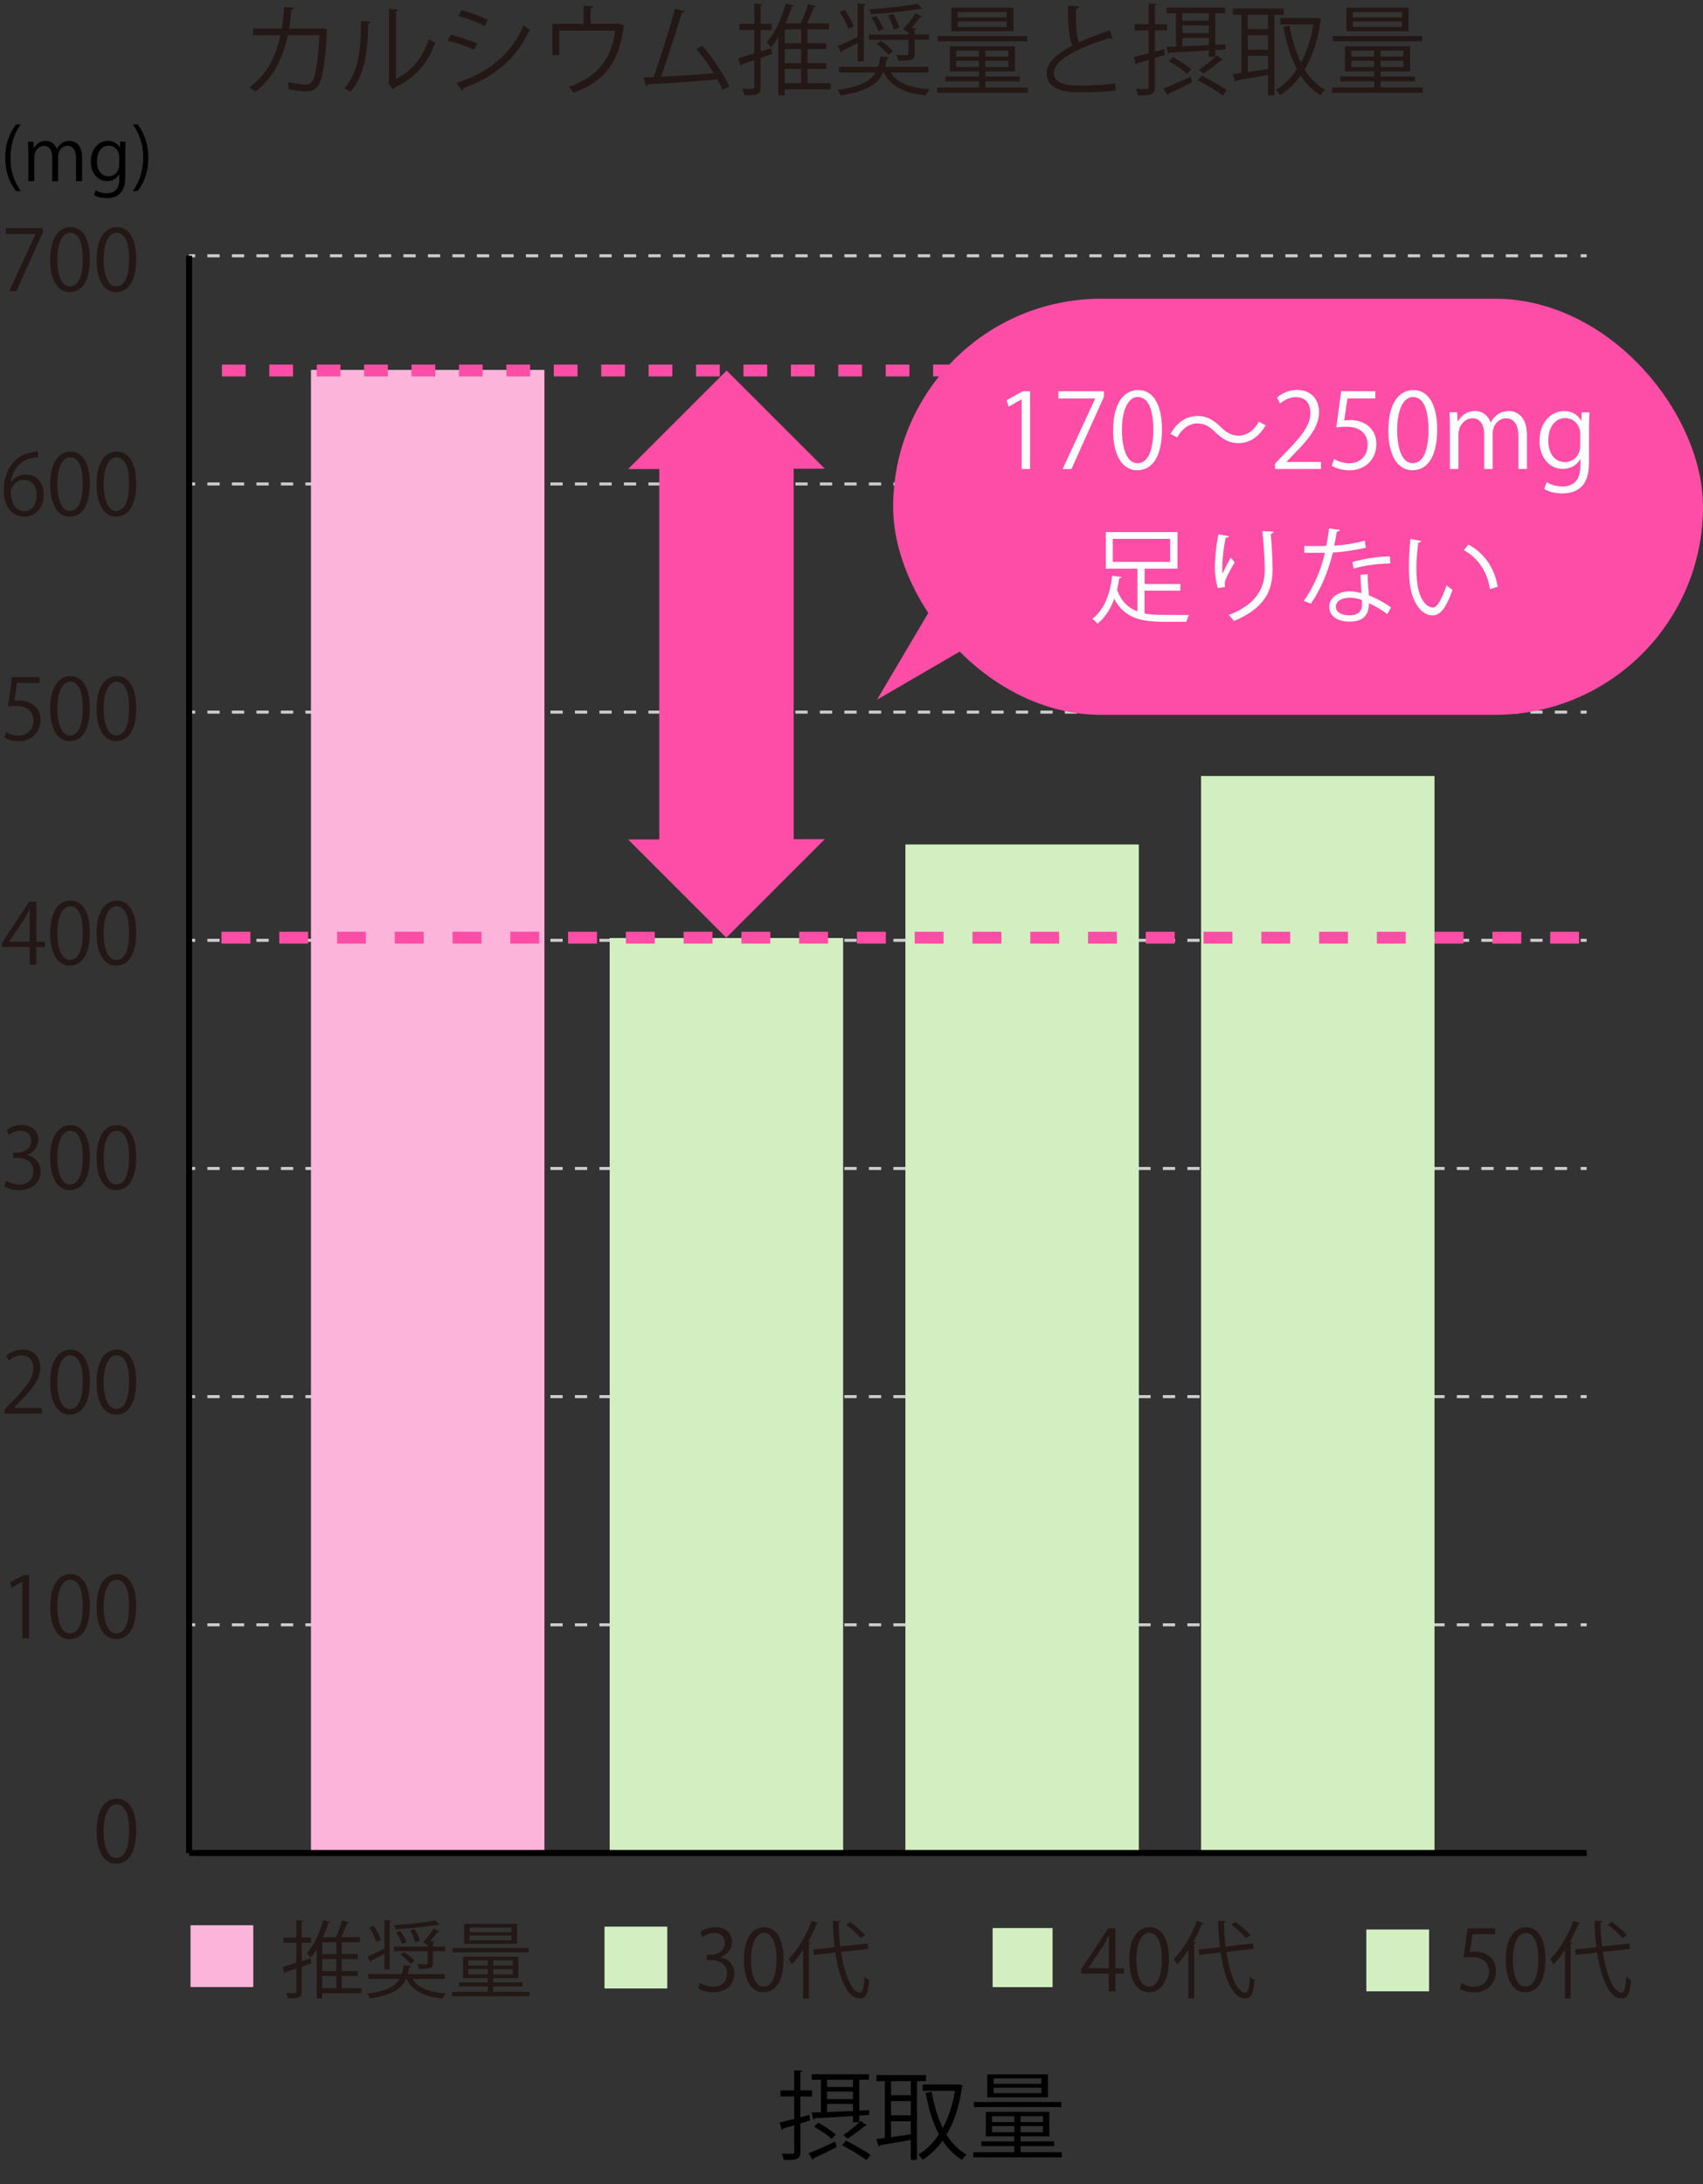 <svg id="b" data-name="graph" xmlns="http://www.w3.org/2000/svg" width="431" height="552.8" viewBox="0 0 431 552.8">
                      <rect x="0" y="0" width="431" height="552.8" fill="#333333" stroke="none"/>
                      <defs>
                        <style>
                          .e {
                            stroke: #000;
                            stroke-width: 1.52px;
                          }

                          .e, .f, .g, .h {
                            fill: none;
                            stroke-miterlimit: 10;
                          }

                          .i {
                            fill: #fff;
                          }

                          .f {
                            stroke-dasharray: 0 0 0 0 0 0 3.1 3.1 3.1 3.1 3.1 3.1;
                          }

                          .f, .g, .h {
                            stroke: #cecece;
                            stroke-width: .76px;
                          }

                          .h {
                            stroke-dasharray: 0 0 0 0 3.1 3.1 3.1 3.1;
                          }

                          .j {
                            fill: #d3efc2;
                          }

                          .k {
                            fill: #fe4da6;
                          }

                          .l {
                            fill: #fdb4da;
                          }

                          .m {
                            fill: #231815;
                          }
                        </style>
                      </defs>
                        <g>
                          <g>
                            <g>
                              <path class="m" d="m24.44,463.48c0-5.58,2.17-8.29,5.15-8.29s4.88,2.85,4.88,8.07c0,5.54-1.94,8.39-5.11,8.39-2.9,0-4.92-2.85-4.92-8.18Zm8.24-.13c0-3.98-.96-6.73-3.2-6.73-1.9,0-3.24,2.54-3.24,6.73s1.17,6.86,3.17,6.86c2.36,0,3.26-3.07,3.26-6.86Z"></path>
                              <g>
                                <path class="m" d="m5.66,414.58v-14.29h-.04l-2.62,1.51-.43-1.32,3.3-1.85h1.51v15.96h-1.73Z"></path>
                                <path class="m" d="m12.71,406.66c0-5.58,2.17-8.29,5.15-8.29s4.88,2.85,4.88,8.07c0,5.54-1.94,8.39-5.11,8.39-2.9,0-4.92-2.85-4.92-8.18Zm8.24-.13c0-3.98-.96-6.73-3.2-6.73-1.9,0-3.24,2.54-3.24,6.73s1.17,6.86,3.17,6.86c2.36,0,3.26-3.07,3.26-6.86Z"></path>
                                <path class="m" d="m24.44,406.66c0-5.58,2.17-8.29,5.15-8.29s4.88,2.85,4.88,8.07c0,5.54-1.94,8.39-5.11,8.39-2.9,0-4.92-2.85-4.92-8.18Zm8.24-.13c0-3.98-.96-6.73-3.2-6.73-1.9,0-3.24,2.54-3.24,6.73s1.17,6.86,3.17,6.86c2.36,0,3.26-3.07,3.26-6.86Z"></path>
                              </g>
                              <g>
                                <path class="m" d="m10.6,357.77H1.17v-1.09l1.55-1.64c3.79-3.83,5.71-6.16,5.71-8.75,0-1.7-.75-3.28-3.05-3.28-1.28,0-2.43.7-3.19,1.32l-.6-1.24c.98-.87,2.43-1.55,4.13-1.55,3.22,0,4.49,2.34,4.49,4.54,0,3-2.11,5.56-5.41,8.88l-1.26,1.32v.04h7.05v1.45Z"></path>
                                <path class="m" d="m12.71,349.84c0-5.58,2.17-8.29,5.15-8.29s4.88,2.85,4.88,8.07c0,5.54-1.94,8.39-5.11,8.39-2.9,0-4.92-2.85-4.92-8.18Zm8.24-.13c0-3.98-.96-6.73-3.2-6.73-1.9,0-3.24,2.54-3.24,6.73s1.17,6.86,3.17,6.86c2.36,0,3.26-3.07,3.26-6.86Z"></path>
                                <path class="m" d="m24.44,349.84c0-5.58,2.17-8.29,5.15-8.29s4.88,2.85,4.88,8.07c0,5.54-1.94,8.39-5.11,8.39-2.9,0-4.92-2.85-4.92-8.18Zm8.24-.13c0-3.98-.96-6.73-3.2-6.73-1.9,0-3.24,2.54-3.24,6.73s1.17,6.86,3.17,6.86c2.36,0,3.26-3.07,3.26-6.86Z"></path>
                              </g>
                              <g>
                                <path class="m" d="m6.81,292.32c1.87.32,3.47,1.83,3.47,4.13,0,2.53-1.83,4.75-5.41,4.75-1.6,0-3.05-.51-3.77-1.02l.53-1.36c.58.38,1.85.96,3.26.96,2.68,0,3.56-1.87,3.56-3.34,0-2.34-1.98-3.41-4.07-3.41h-1.04v-1.32h1.04c1.53,0,3.51-.96,3.51-2.96,0-1.38-.83-2.58-2.75-2.58-1.17,0-2.28.58-2.92,1.04l-.53-1.3c.77-.6,2.26-1.19,3.79-1.19,2.92,0,4.22,1.85,4.22,3.77,0,1.64-1.04,3.11-2.9,3.77v.06Z"></path>
                                <path class="m" d="m12.71,293.03c0-5.58,2.17-8.29,5.15-8.29s4.88,2.85,4.88,8.07c0,5.54-1.94,8.39-5.11,8.39-2.9,0-4.92-2.85-4.92-8.18Zm8.24-.13c0-3.98-.96-6.73-3.2-6.73-1.9,0-3.24,2.54-3.24,6.73s1.17,6.86,3.17,6.86c2.36,0,3.26-3.07,3.26-6.86Z"></path>
                                <path class="m" d="m24.44,293.03c0-5.58,2.17-8.29,5.15-8.29s4.88,2.85,4.88,8.07c0,5.54-1.94,8.39-5.11,8.39-2.9,0-4.92-2.85-4.92-8.18Zm8.24-.13c0-3.98-.96-6.73-3.2-6.73-1.9,0-3.24,2.54-3.24,6.73s1.17,6.86,3.17,6.86c2.36,0,3.26-3.07,3.26-6.86Z"></path>
                              </g>
                              <g>
                                <path class="m" d="m9.2,244.14h-1.68v-4.47H.55v-1.13l6.82-10.35h1.83v10.12h2.17v1.36h-2.17v4.47Zm-6.86-5.84h5.18v-5.67c0-.87.04-1.73.08-2.56h-.08c-.49.98-.87,1.66-1.28,2.39l-3.9,5.79v.04Z"></path>
                                <path class="m" d="m12.71,236.21c0-5.58,2.17-8.29,5.15-8.29s4.88,2.85,4.88,8.07c0,5.54-1.94,8.39-5.11,8.39-2.9,0-4.92-2.85-4.92-8.18Zm8.24-.13c0-3.98-.96-6.73-3.2-6.73-1.9,0-3.24,2.54-3.24,6.73s1.17,6.86,3.17,6.86c2.36,0,3.26-3.07,3.26-6.86Z"></path>
                                <path class="m" d="m24.44,236.21c0-5.58,2.17-8.29,5.15-8.29s4.88,2.85,4.88,8.07c0,5.54-1.94,8.39-5.11,8.39-2.9,0-4.92-2.85-4.92-8.18Zm8.24-.13c0-3.98-.96-6.73-3.2-6.73-1.9,0-3.24,2.54-3.24,6.73s1.17,6.86,3.17,6.86c2.36,0,3.26-3.07,3.26-6.86Z"></path>
                              </g>
                              <g>
                                <path class="m" d="m10.03,171.37v1.47h-5.73l-.66,4.52c.34-.04.68-.08,1.24-.08,2.83,0,5.37,1.68,5.37,4.9s-2.34,5.41-5.5,5.41c-1.6,0-2.94-.47-3.66-.94l.51-1.38c.6.4,1.77.89,3.15.89,2,0,3.73-1.47,3.71-3.77,0-2.19-1.41-3.73-4.39-3.73-.85,0-1.51.06-2.04.15l1-7.43h7.01Z"></path>
                                <path class="m" d="m12.71,179.4c0-5.58,2.17-8.29,5.15-8.29s4.88,2.85,4.88,8.07c0,5.54-1.94,8.39-5.11,8.39-2.9,0-4.92-2.85-4.92-8.18Zm8.24-.13c0-3.98-.96-6.73-3.2-6.73-1.9,0-3.24,2.54-3.24,6.73s1.17,6.86,3.17,6.86c2.36,0,3.26-3.07,3.26-6.86Z"></path>
                                <path class="m" d="m24.44,179.4c0-5.58,2.17-8.29,5.15-8.29s4.88,2.85,4.88,8.07c0,5.54-1.94,8.39-5.11,8.39-2.9,0-4.92-2.85-4.92-8.18Zm8.24-.13c0-3.98-.96-6.73-3.2-6.73-1.9,0-3.24,2.54-3.24,6.73s1.17,6.86,3.17,6.86c2.36,0,3.26-3.07,3.26-6.86Z"></path>
                              </g>
                              <g>
                                <path class="m" d="m2.81,122.05c.72-1.06,2.02-1.96,3.73-1.96,2.71,0,4.52,2.02,4.52,5.09s-1.79,5.58-4.9,5.58-5.2-2.58-5.2-6.71,2-8.75,7.18-9.61c.6-.09,1.13-.15,1.49-.15l.02,1.47c-4.43,0-6.54,3.22-6.9,6.28h.06Zm6.45,3.26c0-2.45-1.32-3.88-3.24-3.88s-3.3,1.83-3.3,3.02c.02,2.92,1.26,4.92,3.47,4.92,1.85,0,3.07-1.66,3.07-4.07Z"></path>
                                <path class="m" d="m12.71,122.58c0-5.58,2.17-8.29,5.15-8.29s4.88,2.85,4.88,8.07c0,5.54-1.94,8.39-5.11,8.39-2.9,0-4.92-2.85-4.92-8.18Zm8.24-.13c0-3.98-.96-6.73-3.2-6.73-1.9,0-3.24,2.54-3.24,6.73s1.17,6.86,3.17,6.86c2.36,0,3.26-3.07,3.26-6.86Z"></path>
                                <path class="m" d="m24.44,122.58c0-5.58,2.17-8.29,5.15-8.29s4.88,2.85,4.88,8.07c0,5.54-1.94,8.39-5.11,8.39-2.9,0-4.92-2.85-4.92-8.18Zm8.24-.13c0-3.98-.96-6.73-3.2-6.73-1.9,0-3.24,2.54-3.24,6.73s1.17,6.86,3.17,6.86c2.36,0,3.26-3.07,3.26-6.86Z"></path>
                              </g>
                              <g>
                                <path class="m" d="m1.46,57.73h9.35v1.13l-6.67,14.83h-1.81l6.67-14.44v-.04H1.46v-1.47Z"></path>
                                <path class="m" d="m12.71,65.76c0-5.58,2.17-8.29,5.15-8.29s4.88,2.85,4.88,8.07c0,5.54-1.94,8.39-5.11,8.39-2.9,0-4.92-2.85-4.92-8.18Zm8.24-.13c0-3.98-.96-6.73-3.2-6.73-1.9,0-3.24,2.54-3.24,6.73s1.17,6.86,3.17,6.86c2.36,0,3.26-3.07,3.26-6.86Z"></path>
                                <path class="m" d="m24.44,65.76c0-5.58,2.17-8.29,5.15-8.29s4.88,2.85,4.88,8.07c0,5.54-1.94,8.39-5.11,8.39-2.9,0-4.92-2.85-4.92-8.18Zm8.24-.13c0-3.98-.96-6.73-3.2-6.73-1.9,0-3.24,2.54-3.24,6.73s1.17,6.86,3.17,6.86c2.36,0,3.26-3.07,3.26-6.86Z"></path>
                              </g>
                            </g>
                            <g>
                              <g>
                                <line class="g" x1="47.86" y1="411.2" x2="49.39" y2="411.2"></line>
                                <line class="h" x1="52.49" y1="411.2" x2="63.35" y2="411.2"></line>
                                <line class="f" x1="64.9" y1="411.2" x2="398.49" y2="411.2"></line>
                                <line class="g" x1="400.04" y1="411.2" x2="401.56" y2="411.2"></line>
                              </g>
                              <g>
                                <line class="g" x1="47.86" y1="353.45" x2="49.39" y2="353.45"></line>
                                <line class="h" x1="52.49" y1="353.45" x2="63.35" y2="353.45"></line>
                                <line class="f" x1="64.9" y1="353.45" x2="398.49" y2="353.45"></line>
                                <line class="g" x1="400.04" y1="353.45" x2="401.56" y2="353.45"></line>
                              </g>
                              <g>
                                <line class="g" x1="47.86" y1="295.71" x2="49.39" y2="295.71"></line>
                                <line class="h" x1="52.49" y1="295.71" x2="63.35" y2="295.71"></line>
                                <line class="f" x1="64.9" y1="295.71" x2="398.49" y2="295.71"></line>
                                <line class="g" x1="400.04" y1="295.71" x2="401.56" y2="295.71"></line>
                              </g>
                              <g>
                                <line class="g" x1="47.86" y1="237.97" x2="49.39" y2="237.97"></line>
                                <line class="h" x1="52.49" y1="237.97" x2="63.35" y2="237.97"></line>
                                <line class="f" x1="64.9" y1="237.97" x2="398.49" y2="237.97"></line>
                                <line class="g" x1="400.04" y1="237.97" x2="401.56" y2="237.97"></line>
                              </g>
                              <g>
                                <line class="g" x1="47.86" y1="180.22" x2="49.39" y2="180.22"></line>
                                <line class="h" x1="52.49" y1="180.22" x2="63.35" y2="180.22"></line>
                                <line class="f" x1="64.9" y1="180.22" x2="398.49" y2="180.22"></line>
                                <line class="g" x1="400.04" y1="180.22" x2="401.56" y2="180.22"></line>
                              </g>
                              <g>
                                <line class="g" x1="47.86" y1="122.48" x2="49.39" y2="122.48"></line>
                                <line class="h" x1="52.49" y1="122.48" x2="63.35" y2="122.48"></line>
                                <line class="f" x1="64.9" y1="122.48" x2="398.49" y2="122.48"></line>
                                <line class="g" x1="400.04" y1="122.48" x2="401.56" y2="122.48"></line>
                              </g>
                              <g>
                                <line class="g" x1="47.86" y1="64.73" x2="49.39" y2="64.73"></line>
                                <line class="h" x1="52.49" y1="64.73" x2="63.35" y2="64.73"></line>
                                <line class="f" x1="64.9" y1="64.73" x2="398.49" y2="64.73"></line>
                                <line class="g" x1="400.04" y1="64.73" x2="401.56" y2="64.73"></line>
                              </g>
                            </g>
                            <g>
                              <g>
                                <path class="m" d="m182.38,495.33c1.87.32,3.47,1.83,3.47,4.13,0,2.53-1.83,4.75-5.41,4.75-1.6,0-3.05-.51-3.77-1.02l.53-1.36c.58.38,1.85.96,3.26.96,2.68,0,3.56-1.87,3.56-3.34,0-2.34-1.98-3.41-4.07-3.41h-1.04v-1.32h1.04c1.53,0,3.51-.96,3.51-2.96,0-1.38-.83-2.58-2.75-2.58-1.17,0-2.28.58-2.92,1.04l-.53-1.3c.77-.6,2.26-1.19,3.79-1.19,2.92,0,4.22,1.85,4.22,3.77,0,1.64-1.04,3.11-2.9,3.77v.06Z"></path>
                                <path class="m" d="m188.28,496.03c0-5.58,2.17-8.29,5.15-8.29s4.88,2.85,4.88,8.07c0,5.54-1.94,8.39-5.11,8.39-2.9,0-4.92-2.85-4.92-8.18Zm8.24-.13c0-3.98-.96-6.73-3.2-6.73-1.9,0-3.24,2.54-3.24,6.73s1.17,6.86,3.17,6.86c2.36,0,3.26-3.07,3.26-6.86Z"></path>
                                <path class="m" d="m203.26,493.47c-.92,1.38-1.87,2.64-2.88,3.69-.17-.36-.55-1.02-.81-1.36,2.22-2.22,4.47-5.94,5.84-9.67l1.75.6c-.08.19-.28.23-.49.19-.62,1.53-1.34,3.05-2.15,4.49l.62.17c-.04.15-.15.26-.43.28v13.91h-1.45v-12.29Zm16.47-.25l-6.88.77c.89,5.71,2.71,10.29,4.81,10.31.68,0,.98-1.17,1.11-4.03.32.3.83.66,1.24.79-.32,3.64-.87,4.71-2.45,4.71-3.13-.02-5.2-5.22-6.16-11.63l-5.43.6-.15-1.36,5.41-.6c-.28-2.17-.43-4.43-.45-6.67l1.94.08c0,.19-.15.3-.45.34,0,2.04.13,4.11.38,6.09l6.92-.77.15,1.36Zm-4.56-6.84c1.34.98,2.96,2.39,3.77,3.34l-1.11.79c-.77-.94-2.36-2.43-3.73-3.45l1.06-.68Z"></path>
                              </g>
                              <rect class="j" x="152.99" y="487.59" width="15.88" height="15.64"></rect>
                            </g>
                            <g>
                              <rect class="j" x="303.97" y="196.39" width="59.08" height="272.55"></rect>
                              <rect class="j" x="229.14" y="213.71" width="59.08" height="255.23"></rect>
                              <rect class="j" x="154.3" y="237.39" width="59.08" height="231.55"></rect>
                            </g>
                            <rect class="l" x="78.7" y="93.61" width="59.08" height="375.33"></rect>
                            <g>
                              <rect class="j" x="345.79" y="488.31" width="15.88" height="15.64"></rect>
                              <g>
                                <path class="m" d="m378.4,488v1.47h-5.73l-.66,4.52c.34-.04.68-.08,1.24-.08,2.83,0,5.37,1.68,5.37,4.9s-2.34,5.41-5.5,5.41c-1.6,0-2.94-.47-3.66-.94l.51-1.38c.6.41,1.77.89,3.15.89,2,0,3.73-1.47,3.71-3.77,0-2.19-1.41-3.73-4.39-3.73-.85,0-1.51.06-2.04.15l1-7.43h7.01Z"></path>
                                <path class="m" d="m381.08,496.03c0-5.58,2.17-8.29,5.15-8.29s4.88,2.85,4.88,8.07c0,5.54-1.94,8.39-5.11,8.39-2.9,0-4.92-2.85-4.92-8.18Zm8.24-.13c0-3.98-.96-6.73-3.2-6.73-1.9,0-3.24,2.54-3.24,6.73s1.17,6.86,3.17,6.86c2.36,0,3.26-3.07,3.26-6.86Z"></path>
                                <path class="m" d="m396.05,493.47c-.92,1.38-1.88,2.64-2.88,3.69-.17-.36-.55-1.02-.81-1.36,2.22-2.22,4.47-5.94,5.84-9.67l1.75.6c-.09.19-.28.23-.49.19-.62,1.53-1.34,3.05-2.15,4.49l.62.17c-.04.15-.15.26-.43.28v13.91h-1.45v-12.29Zm16.47-.25l-6.88.77c.89,5.71,2.71,10.29,4.81,10.31.68,0,.98-1.17,1.11-4.03.32.3.83.66,1.24.79-.32,3.64-.87,4.71-2.45,4.71-3.13-.02-5.2-5.22-6.16-11.63l-5.43.6-.15-1.36,5.41-.6c-.28-2.17-.43-4.43-.45-6.67l1.94.08c0,.19-.15.3-.45.34,0,2.04.13,4.11.38,6.09l6.92-.77.15,1.36Zm-4.56-6.84c1.34.98,2.96,2.39,3.77,3.34l-1.11.79c-.77-.94-2.36-2.43-3.73-3.45l1.06-.68Z"></path>
                              </g>
                            </g>
                            <g>
                              <rect class="j" x="251.22" y="487.94" width="15.17" height="14.95"></rect>
                              <g>
                                <path class="m" d="m282.29,503.95h-1.68v-4.47h-6.97v-1.13l6.82-10.35h1.83v10.12h2.17v1.36h-2.17v4.47Zm-6.86-5.84h5.18v-5.67c0-.87.04-1.73.08-2.56h-.08c-.49.98-.87,1.66-1.28,2.39l-3.9,5.79v.04Z"></path>
                                <path class="m" d="m285.8,496.03c0-5.58,2.17-8.29,5.16-8.29s4.88,2.85,4.88,8.07c0,5.54-1.94,8.39-5.11,8.39-2.9,0-4.92-2.85-4.92-8.18Zm8.24-.13c0-3.98-.96-6.73-3.2-6.73-1.9,0-3.24,2.54-3.24,6.73s1.17,6.86,3.17,6.86c2.36,0,3.26-3.07,3.26-6.86Z"></path>
                                <path class="m" d="m300.77,493.47c-.92,1.38-1.87,2.64-2.88,3.69-.17-.36-.55-1.02-.81-1.36,2.22-2.22,4.47-5.94,5.84-9.67l1.75.6c-.09.19-.28.23-.49.19-.62,1.53-1.34,3.05-2.15,4.49l.62.17c-.04.15-.15.26-.43.28v13.91h-1.45v-12.29Zm16.47-.25l-6.88.77c.89,5.71,2.71,10.29,4.81,10.31.68,0,.98-1.17,1.11-4.03.32.3.83.66,1.24.79-.32,3.64-.87,4.71-2.45,4.71-3.13-.02-5.2-5.22-6.16-11.63l-5.43.6-.15-1.36,5.41-.6c-.28-2.17-.43-4.43-.45-6.67l1.94.08c0,.19-.15.3-.45.34,0,2.04.13,4.11.38,6.09l6.92-.77.15,1.36Zm-4.56-6.84c1.34.98,2.96,2.39,3.77,3.34l-1.11.79c-.77-.94-2.36-2.43-3.73-3.45l1.06-.68Z"></path>
                              </g>
                            </g>
                            <g>
                              <rect class="l" x="48.22" y="487.23" width="15.88" height="15.64"></rect>
                              <g>
                                <path class="m" d="m78.61,495.6l.19,1.24-2.43.85v6.28c0,1.64-.79,1.81-3.51,1.77-.04-.36-.26-.98-.45-1.38.6.02,1.13.04,1.55.04.92,0,1.02,0,1.02-.43v-5.79c-1,.34-1.94.66-2.66.89-.02.19-.13.3-.28.36l-.51-1.66c.94-.25,2.13-.62,3.45-1.04v-5.05h-3.22v-1.34h3.22v-4.37l1.79.11c-.02.17-.13.26-.4.3v3.96h2.36v1.34h-2.36v4.62l2.24-.7Zm12.87,7.56v1.32h-9.93v1.28h-1.38v-12.5c-.51.81-1.04,1.55-1.62,2.17-.19-.3-.62-.85-.9-1.13,1.73-1.88,3.26-5.09,4.15-8.37l1.75.49c-.06.15-.21.23-.47.23-.38,1.21-.83,2.43-1.34,3.6h3.24c.6-1.24,1.26-2.98,1.64-4.24l1.7.58c-.06.13-.23.21-.47.21-.38,1-.94,2.32-1.49,3.45h4.75v1.3h-4.64v2.98h4.07v1.26h-4.07v3.02h4.07v1.26h-4.07v3.09h5.01Zm-6.37-8.63v-2.98h-3.56v2.98h3.56Zm0,4.28v-3.02h-3.56v3.02h3.56Zm-3.56,1.26v3.09h3.56v-3.09h-3.56Z"></path>
                                <path class="m" d="m112.54,500.82h-8.14c1.38,2.3,4.22,3.34,8.44,3.64-.32.32-.66.9-.83,1.32-4.67-.51-7.58-1.88-9.1-4.96h-.15c-1.15,2.51-3.49,4.15-9.18,4.94-.11-.34-.43-.92-.66-1.21,4.81-.62,7.07-1.79,8.2-3.73h-7.9v-1.24h8.46c.23-.66.38-1.41.49-2.21l1.85.17c0,.15-.17.26-.43.3-.11.62-.23,1.19-.38,1.75h9.33v1.24Zm-15.27-2.39v-3.94c-1.26.66-2.49,1.3-3.32,1.68,0,.17-.09.32-.23.38l-.7-1.41c1.09-.47,2.64-1.21,4.26-2v-7.18l1.77.11c-.02.15-.13.26-.43.3v12.06h-1.34Zm-2.75-11.08c.79,1.09,1.6,2.6,1.9,3.56l-1.17.53c-.28-.98-1.04-2.51-1.83-3.64l1.11-.45Zm15.06,9.44c0,1.32-.53,1.49-3.49,1.49-.09-.38-.3-.85-.49-1.21.64.02,1.21.04,1.64.04.85,0,.98-.02.98-.34v-2.98h-8.5v-1.15h8.5v-.64l-.15.15s-.96-.6-.98-.6c.87-.94,2.04-2.43,2.66-3.49l1.47.75c-.08.13-.23.17-.47.15-.47.66-1.17,1.51-1.83,2.28l1.06.06c-.02.15-.13.23-.4.3v1.04h3.09v1.15h-3.09v3Zm1.64-9.71s-.11.04-.17.04-.13,0-.21-.02c-2.58.49-7.01.94-10.71,1.15-.04-.3-.19-.77-.34-1.04,3.62-.23,7.99-.7,10.37-1.21l1.06,1.09Zm-9.95,1.55c.66.87,1.34,2.09,1.6,2.85l-1.13.47c-.23-.81-.87-2.02-1.53-2.92l1.07-.4Zm2.62,8.37c-.51-.7-1.62-1.68-2.58-2.36l.98-.62c.98.62,2.11,1.58,2.62,2.28l-1.02.7Zm1.02-8.8c.6.92,1.15,2.17,1.34,2.98l-1.19.38c-.15-.83-.68-2.09-1.26-3.02l1.11-.34Z"></path>
                                <path class="m" d="m124.83,504.08h9.12v1.13h-19.55v-1.13h9.05v-1.34h-7.26v-1.04h7.26v-1.11h-6.28v-5.41h14.04v5.41h-6.37v1.11h7.41v1.04h-7.41v1.34Zm9.01-11.1v1.13h-19.32v-1.13h19.32Zm-2.96-6.11v5.07h-13.4v-5.07h13.4Zm-12.35,9.25v1.3h4.92v-1.3h-4.92Zm0,3.54h4.92v-1.34h-4.92v1.34Zm10.91-10.69v-1.17h-10.57v1.17h10.57Zm0,2.07v-1.19h-10.57v1.19h10.57Zm.34,6.39v-1.3h-4.94v1.3h4.94Zm0,2.24v-1.34h-4.94v1.34h4.94Z"></path>
                              </g>
                            </g>
                            <line class="e" x1="47.86" y1="468.94" x2="47.86" y2="64.73"></line>
                            <line class="e" x1="47.86" y1="468.94" x2="401.56" y2="468.94"></line>
                            <g>
                              <path class="m" d="m82.96,7.5c-.05.1-.1.23-.23.33-.32,7.2-1.02,11.72-2,13.5-1,1.72-2.45,1.8-3.27,1.8-.98,0-2.75-.22-4.47-.57.05-.5,0-1.25-.07-1.77,1.87.42,3.8.62,4.37.62.9,0,1.4-.22,1.92-1.17.75-1.52,1.37-5.72,1.62-11.35h-8c-1.25,5.97-3.72,10.92-8.25,14.32-.3-.32-.95-.8-1.42-1.1,4.32-3.25,6.6-7.52,7.8-13.22h-6.9v-1.67h7.25c.3-1.77.45-3.37.57-5.45l2.47.2c-.02.27-.25.42-.62.45-.15,1.82-.27,3.2-.55,4.8h8.1l.4-.15,1.27.45Z"></path>
                              <path class="m" d="m93.77,5.53c-.02.23-.25.38-.57.43-.15,6.72-.7,12.85-4.55,17.32-.4-.3-1-.67-1.5-.95,3.72-4.05,4.17-10.3,4.25-17.02l2.37.22Zm6.47,14.4c4.17-2.02,6.87-5.67,8.32-10.05.38.32,1.12.75,1.55.97-1.77,5.05-4.87,8.77-10.2,11.3-.07.2-.25.4-.42.5l-1.3-1.65.27-.38V2.28l2.32.12c-.02.23-.2.42-.55.48v17.05Z"></path>
                              <path class="m" d="m114.04,8.78c2.25.5,5.05,1.45,6.72,2.25l-.75,1.57c-1.65-.8-4.52-1.8-6.72-2.3l.75-1.52Zm1.5,12.22c8.12-2.72,13.67-7.05,17-14.55.37.33,1.15.85,1.52,1.1-3.35,7.42-9.17,12.05-16.82,14.77.05.23-.08.52-.3.62l-1.4-1.95Zm1.25-18.42c2.25.6,5,1.6,6.7,2.45l-.82,1.52c-1.77-.9-4.37-1.9-6.62-2.52l.75-1.45Z"></path>
                              <path class="m" d="m147.67,1.48l2.5.15c-.02.25-.32.48-.7.5v3.92h6.7l.38-.15,1.55.7c-.05.1-.18.2-.27.27-1.15,8.75-4.77,13.82-12.7,16.6-.25-.42-.77-1.07-1.17-1.5,7.42-2.55,10.85-7.2,11.7-14.22h-14.12v6.2h-1.72v-7.9h7.87V1.48Z"></path>
                              <path class="m" d="m182.86,22.72c-.38-.85-.82-1.75-1.32-2.65-5.2.55-13.75,1.07-17.57,1.27-.07.25-.25.45-.47.5l-.67-2.25c.75-.02,1.65-.05,2.62-.1,1.65-4.8,4.02-12.27,5.4-17.27l2.42.65c-.1.22-.35.35-.72.35-1.38,4.6-3.52,11.3-5.25,16.2,4.15-.18,10.07-.6,13.37-.9-1.3-2.15-2.95-4.42-4.45-6.1l1.5-.85c2.62,2.87,5.62,7.62,6.9,10.35l-1.75.8Z"></path>
                              <path class="m" d="m195.14,12.2l.22,1.45-2.85,1v7.37c0,1.92-.92,2.12-4.12,2.07-.05-.42-.3-1.15-.52-1.62.7.02,1.32.05,1.82.05,1.07,0,1.2,0,1.2-.5v-6.8c-1.17.4-2.27.77-3.12,1.05-.02.23-.15.35-.32.42l-.6-1.95c1.1-.3,2.5-.73,4.05-1.23v-5.92h-3.77v-1.57h3.77V.91l2.1.12c-.03.2-.15.3-.48.35v4.65h2.77v1.57h-2.77v5.42l2.62-.82Zm15.1,8.87v1.55h-11.65v1.5h-1.62v-14.67c-.6.95-1.22,1.82-1.9,2.55-.23-.35-.72-1-1.05-1.32,2.02-2.2,3.82-5.97,4.87-9.82l2.05.58c-.07.17-.25.27-.55.27-.45,1.42-.97,2.85-1.57,4.22h3.8c.7-1.45,1.47-3.5,1.92-4.97l2,.67c-.07.15-.27.25-.55.25-.45,1.17-1.1,2.72-1.75,4.05h5.57v1.52h-5.45v3.5h4.77v1.47h-4.77v3.55h4.77v1.47h-4.77v3.62h5.87Zm-7.47-10.12v-3.5h-4.17v3.5h4.17Zm0,5.02v-3.55h-4.17v3.55h4.17Zm-4.17,1.47v3.62h4.17v-3.62h-4.17Z"></path>
                              <path class="m" d="m234.96,18.33h-9.55c1.62,2.7,4.95,3.92,9.9,4.27-.37.37-.77,1.05-.97,1.55-5.47-.6-8.9-2.2-10.67-5.82h-.17c-1.35,2.95-4.1,4.87-10.77,5.8-.12-.4-.5-1.07-.77-1.42,5.65-.72,8.3-2.1,9.62-4.37h-9.27v-1.45h9.92c.27-.77.45-1.65.58-2.6l2.17.2c0,.17-.2.3-.5.35-.12.73-.27,1.4-.45,2.05h10.95v1.45Zm-17.92-2.8v-4.62c-1.47.77-2.92,1.52-3.9,1.97,0,.2-.1.37-.27.45l-.82-1.65c1.27-.55,3.1-1.42,5-2.35V.91l2.07.12c-.02.17-.15.3-.5.35v14.15h-1.57Zm-3.22-13c.92,1.27,1.87,3.05,2.22,4.17l-1.37.62c-.33-1.15-1.23-2.95-2.15-4.27l1.3-.52Zm17.67,11.07c0,1.55-.62,1.75-4.1,1.75-.1-.45-.35-1-.57-1.42.75.03,1.42.05,1.92.05,1,0,1.15-.02,1.15-.4v-3.5h-9.97v-1.35h9.97v-.75l-.18.17s-1.12-.7-1.15-.7c1.02-1.1,2.4-2.85,3.12-4.1l1.72.88c-.1.15-.27.2-.55.17-.55.77-1.37,1.77-2.15,2.67l1.25.08c-.02.17-.15.27-.47.35v1.22h3.62v1.35h-3.62v3.52Zm1.92-11.4c-.05.05-.12.05-.2.05s-.15,0-.25-.02c-3.02.57-8.22,1.1-12.57,1.35-.05-.35-.23-.9-.4-1.22,4.25-.27,9.37-.83,12.17-1.42l1.25,1.27Zm-11.67,1.82c.77,1.02,1.57,2.45,1.87,3.35l-1.32.55c-.27-.95-1.02-2.37-1.8-3.42l1.25-.48Zm3.07,9.82c-.6-.82-1.9-1.97-3.02-2.77l1.15-.72c1.15.72,2.47,1.85,3.07,2.67l-1.2.82Zm1.2-10.32c.7,1.07,1.35,2.55,1.57,3.5l-1.4.45c-.17-.97-.8-2.45-1.47-3.55l1.3-.4Z"></path>
                              <path class="m" d="m249.39,22.15h10.7v1.32h-22.94v-1.32h10.62v-1.57h-8.52v-1.22h8.52v-1.3h-7.37v-6.35h16.47v6.35h-7.47v1.3h8.7v1.22h-8.7v1.57Zm10.57-13.02v1.32h-22.67v-1.32h22.67Zm-3.47-7.17v5.95h-15.72V1.96h15.72Zm-14.5,10.85v1.52h5.77v-1.52h-5.77Zm0,4.15h5.77v-1.57h-5.77v1.57Zm12.8-12.55v-1.37h-12.4v1.37h12.4Zm0,2.42v-1.4h-12.4v1.4h12.4Zm.4,7.5v-1.52h-5.8v1.52h5.8Zm0,2.62v-1.57h-5.8v1.57h5.8Z"></path>
                              <path class="m" d="m281.54,9.78s-.12.03-.2.03c-.17,0-.38-.05-.52-.15-7.42,2.17-14.15,5.45-14.12,8.8,0,2.4,2.65,3.22,6.7,3.22s7.1-.3,8.85-.58l.15,1.82c-2.3.3-6.02.45-8.95.45-4.95,0-8.55-1.15-8.57-4.82-.03-2.67,2.65-5.02,6.57-7.05-.85-1.52-1.15-4.42-1.15-10.07l2.75.22c-.02.33-.27.52-.77.6-.03,4.37.12,7.1.82,8.45,2.35-1.1,5.05-2.1,7.8-3l.65,2.07Z"></path>
                              <path class="m" d="m294.84,13.9l-2.55.77v7.37c0,1.97-.97,2.1-4.32,2.1-.05-.45-.28-1.15-.53-1.62.55.02,1.05.02,1.5.02,1.75,0,1.75-.02,1.75-.52v-6.85c-1.1.32-2.08.6-2.88.82,0,.23-.17.32-.32.4l-.6-1.95c1.05-.25,2.38-.57,3.8-.95v-5.8h-3.55v-1.57h3.55V.91l2.1.12c-.03.2-.15.3-.5.35v4.75h3.05v1.57h-3.05v5.37l2.37-.62.17,1.45Zm-.42,8.52c1.75-.67,4.37-1.85,6.9-3.02l.38,1.42c-2.17,1.1-4.45,2.2-5.95,2.9.02.17-.1.35-.25.42l-1.08-1.72Zm3.2-10.65V3.35h-2.37v-1.42h14.82v1.42h-2.5v8l2.58-.12-.03,1.27-2.55.15v1.7h-1.62v-1.6c-3.75.25-7.35.45-9.87.55-.05.2-.2.3-.4.35l-.47-1.8,2.42-.08Zm-.72,2.7c1.6.85,3.57,2.17,4.6,3.1l-1.1,1.12c-.97-.9-2.95-2.3-4.55-3.2l1.05-1.02Zm9.05-9.25v-1.87h-6.72v1.87h6.72Zm0,3.15v-1.95h-6.72v1.95h6.72Zm-6.72,1.22v2.12c2.07-.08,4.37-.17,6.72-.3v-1.82h-6.72Zm10.22,14.6c-1.38-1.08-4.17-2.75-6.32-3.87l.97-1.2c2.1,1.05,4.95,2.62,6.37,3.7l-1.02,1.38Zm.08-9.05c-.1.12-.3.17-.53.15-1.15,1-3.02,2.4-4.45,3.3-.03,0-1.12-.92-1.12-.92,1.42-.92,3.37-2.52,4.52-3.67l1.58,1.15Z"></path>
                              <path class="m" d="m324.86,3.73h-2.33v20.4h-1.62v-5.15c-3,.52-5.97,1.05-7.92,1.35-.05.2-.2.33-.38.35l-.65-1.92c.65-.08,1.4-.18,2.22-.3V3.73h-2.17v-1.57h12.85v1.57Zm-3.95,3.62v-3.62h-5.12v3.62h5.12Zm0,5.22v-3.67h-5.12v3.67h5.12Zm-5.12,1.55v4.12c1.6-.23,3.37-.5,5.12-.75v-3.37h-5.12Zm17.57-9.6l1.05.35c-.02.12-.12.25-.2.32-.67,5.05-2.08,9.17-4.02,12.4,1.38,2.22,3.1,4,5.22,5.17-.4.3-.95.95-1.2,1.37-2.02-1.22-3.67-2.9-5.02-5-1.5,2.1-3.25,3.75-5.2,4.97-.25-.4-.75-1.02-1.12-1.35,2-1.15,3.82-2.92,5.35-5.25-1.57-3-2.67-6.65-3.42-10.75l1.55-.3c.62,3.47,1.55,6.67,2.9,9.37,1.42-2.65,2.52-5.9,3.15-9.62h-8.37v-1.65h9.05l.3-.05Z"></path>
                              <path class="m" d="m349.39,22.15h10.7v1.32h-22.94v-1.32h10.62v-1.57h-8.52v-1.22h8.52v-1.3h-7.37v-6.35h16.47v6.35h-7.47v1.3h8.7v1.22h-8.7v1.57Zm10.57-13.02v1.32h-22.67v-1.32h22.67Zm-3.47-7.17v5.95h-15.72V1.96h15.72Zm-14.5,10.85v1.52h5.77v-1.52h-5.77Zm0,4.15h5.77v-1.57h-5.77v1.57Zm12.8-12.55v-1.37h-12.4v1.37h12.4Zm0,2.42v-1.4h-12.4v1.4h12.4Zm.4,7.5v-1.52h-5.8v1.52h5.8Zm0,2.62v-1.57h-5.8v1.57h5.8Z"></path>
                            </g>
                            <g>
                              <path d="m4.04,48.36c-1.3-1.7-2.71-4.35-2.71-8.4s1.39-6.73,2.71-8.47h1.24c-1.52,2.03-2.62,4.72-2.62,8.49s1.13,6.31,2.62,8.38h-1.24Z"></path>
                              <path d="m20.75,45.85h-1.5v-5.76c0-1.94-.7-3.18-2.2-3.18-1.23,0-2.34,1.15-2.34,2.67v6.28h-1.5v-6.15c0-1.59-.68-2.8-2.09-2.8-1.3,0-2.45,1.28-2.45,2.84v6.11h-1.5v-7.41c0-1.02-.04-1.76-.07-2.58h1.34l.09,1.61h.06c.55-.97,1.46-1.83,3.04-1.83,1.3,0,2.31.81,2.73,1.99h.04c.66-1.19,1.67-1.99,3.2-1.99,1.23,0,3.17.79,3.17,4.21v6Z"></path>
                              <path d="m31.8,35.86c-.05.71-.09,1.52-.09,2.74v5.82c0,1.74-.04,5.73-4.76,5.73-1.13,0-2.38-.27-3.13-.79l.4-1.19c.64.38,1.61.75,2.8.75,1.83,0,3.17-.97,3.17-3.6v-1.19h-.04c-.51.93-1.57,1.7-3.09,1.7-2.38,0-4.08-2.1-4.08-4.9,0-3.46,2.16-5.29,4.32-5.29,1.7,0,2.6.92,3.02,1.72h.04l.07-1.5h1.37Zm-1.63,3.84c0-1.74-1.26-2.84-2.65-2.84-1.76,0-2.98,1.56-2.98,3.97,0,2.12,1.02,3.79,2.96,3.79,1.13,0,2.67-.86,2.67-2.93v-1.99Z"></path>
                              <path d="m34.84,31.49c1.3,1.7,2.69,4.35,2.69,8.43s-1.37,6.68-2.69,8.43h-1.24c1.48-2.03,2.62-4.72,2.62-8.45s-1.12-6.35-2.62-8.42h1.24Z"></path>
                            </g>
                            <g>
                              <path d="m205.05,536.62l-2.49.76v7.2c0,1.93-.95,2.05-4.22,2.05-.05-.44-.27-1.12-.51-1.59.54.02,1.02.02,1.46.02,1.71,0,1.71-.02,1.71-.51v-6.69c-1.07.32-2.02.59-2.81.81,0,.22-.17.32-.32.39l-.59-1.9c1.02-.24,2.32-.56,3.71-.93v-5.66h-3.46v-1.54h3.46v-5.1l2.05.12c-.02.2-.15.29-.49.34v4.64h2.98v1.54h-2.98v5.25l2.32-.61.17,1.42Zm-.41,8.32c1.71-.66,4.27-1.81,6.73-2.95l.37,1.39c-2.12,1.07-4.34,2.15-5.81,2.83.02.17-.1.34-.24.42l-1.05-1.68Zm3.12-10.39v-8.22h-2.32v-1.39h14.47v1.39h-2.44v7.81l2.51-.12-.02,1.24-2.49.15v1.66h-1.59v-1.56c-3.66.24-7.17.44-9.64.54-.05.2-.2.29-.39.34l-.46-1.76,2.37-.07Zm-.71,2.64c1.56.83,3.49,2.12,4.49,3.03l-1.07,1.1c-.95-.88-2.88-2.25-4.44-3.12l1.02-1Zm8.83-9.03v-1.83h-6.56v1.83h6.56Zm0,3.08v-1.9h-6.56v1.9h6.56Zm-6.56,1.2v2.07c2.02-.07,4.27-.17,6.56-.29v-1.78h-6.56Zm9.98,14.25c-1.34-1.05-4.07-2.68-6.17-3.78l.95-1.17c2.05,1.02,4.83,2.56,6.22,3.61l-1,1.34Zm.07-8.83c-.1.12-.29.17-.51.15-1.12.98-2.95,2.34-4.34,3.22-.02,0-1.1-.9-1.1-.9,1.39-.9,3.29-2.46,4.42-3.59l1.54,1.12Z"></path>
                              <path d="m234.35,526.69h-2.27v19.91h-1.59v-5.03c-2.93.51-5.83,1.02-7.73,1.32-.05.2-.2.32-.37.34l-.63-1.88c.63-.07,1.37-.17,2.17-.29v-14.37h-2.12v-1.54h12.54v1.54Zm-3.85,3.54v-3.54h-5v3.54h5Zm0,5.1v-3.59h-5v3.59h5Zm-5,1.51v4.03c1.56-.22,3.29-.49,5-.73v-3.29h-5Zm17.15-9.37l1.02.34c-.02.12-.12.24-.2.32-.66,4.93-2.03,8.95-3.93,12.1,1.34,2.17,3.03,3.9,5.1,5.05-.39.29-.93.93-1.17,1.34-1.98-1.2-3.59-2.83-4.9-4.88-1.46,2.05-3.17,3.66-5.07,4.86-.24-.39-.73-1-1.1-1.32,1.95-1.12,3.73-2.86,5.22-5.12-1.54-2.93-2.61-6.49-3.34-10.49l1.51-.29c.61,3.39,1.51,6.51,2.83,9.15,1.39-2.59,2.46-5.76,3.07-9.39h-8.17v-1.61h8.83l.29-.05Z"></path>
                              <path d="m258.28,544.67h10.44v1.29h-22.4v-1.29h10.37v-1.54h-8.32v-1.2h8.32v-1.27h-7.2v-6.2h16.08v6.2h-7.29v1.27h8.49v1.2h-8.49v1.54Zm10.32-12.71v1.29h-22.13v-1.29h22.13Zm-3.39-7v5.81h-15.35v-5.81h15.35Zm-14.15,10.59v1.49h5.64v-1.49h-5.64Zm0,4.05h5.64v-1.54h-5.64v1.54Zm12.49-12.25v-1.34h-12.1v1.34h12.1Zm0,2.37v-1.37h-12.1v1.37h12.1Zm.39,7.32v-1.49h-5.66v1.49h5.66Zm0,2.56v-1.54h-5.66v1.54h5.66Z"></path>
                            </g>
                          </g>
                          <g id="d" data-name="border" class="is-move-border">
                            <path class="k" d="m338.16,95.27h-6v-3h6v3Zm-12,0h-6v-3h6v3Zm-12,0h-6v-3h6v3Zm-12,0h-6v-3h6v3Zm-12,0h-6v-3h6v3Zm-12,0h-6v-3h6v3Zm-12,0h-6v-3h6v3Zm-12,0h-6v-3h6v3Zm-12,0h-6v-3h6v3Zm-12,0h-6v-3h6v3Zm-12,0h-6v-3h6v3Zm-12,0h-6v-3h6v3Zm-12,0h-6v-3h6v3Zm-12,0h-6v-3h6v3Zm-12,0h-6v-3h6v3Zm-12,0h-6v-3h6v3Zm-12,0h-6v-3h6v3Zm-12,0h-6v-3h6v3Zm-12,0h-6v-3h6v3Zm-12,0h-6v-3h6v3Zm-12,0h-6v-3h6v3Zm-12,0h-6v-3h6v3Zm-12,0h-6v-3h6v3Zm-12,0h-6v-3h6v3Z"></path>
                            <path class="k" d="m399.63,238.8h-7.31v-3h7.31v3Zm-14.62,0h-7.31v-3h7.31v3Zm-14.62,0h-7.31v-3h7.31v3Zm-14.62,0h-7.31v-3h7.31v3Zm-14.62,0h-7.31v-3h7.31v3Zm-14.62,0h-7.31v-3h7.31v3Zm-14.62,0h-7.31v-3h7.31v3Zm-14.62,0h-7.31v-3h7.31v3Zm-14.62,0h-7.31v-3h7.31v3Zm-14.62,0h-7.31v-3h7.31v3Zm-14.62,0h-7.31v-3h7.31v3Zm-14.62,0h-7.31v-3h7.31v3Zm-14.62,0h-7.31v-3h7.31v3Zm-14.62,0h-7.31v-3h7.31v3Zm-14.62,0h-7.31v-3h7.31v3Zm-14.62,0h-7.31v-3h7.31v3Zm-14.62,0h-7.31v-3h7.31v3Zm-14.62,0h-7.31v-3h7.31v3Zm-14.62,0h-7.31v-3h7.31v3Zm-14.62,0h-7.31v-3h7.31v3Zm-14.62,0h-7.31v-3h7.31v3Zm-14.62,0h-7.31v-3h7.31v3Zm-14.62,0h-7.31v-3h7.31v3Zm-14.62,0h-7.31v-3h7.31v3Z"></path>
                          </g>
                          <g class="is-move-fukidashi">
                            <rect class="k" x="226.04" y="75.6" width="204.96" height="105.31" rx="52.65" ry="52.65"></rect>
                            <g>
                              <path class="i" d="m258.56,118.69v-17.62h-.05l-3.23,1.86-.53-1.63,4.07-2.28h1.87v19.67h-2.13Z"></path>
                              <path class="i" d="m267.86,99.03h11.53v1.39l-8.22,18.28h-2.23l8.22-17.8v-.05h-9.3v-1.81Z"></path>
                              <path class="i" d="m281.72,108.93c0-6.88,2.68-10.22,6.35-10.22s6.01,3.52,6.01,9.95c0,6.83-2.39,10.35-6.3,10.35-3.57,0-6.07-3.52-6.07-10.08Zm10.16-.16c0-4.91-1.18-8.3-3.94-8.3-2.34,0-3.99,3.12-3.99,8.3s1.44,8.46,3.91,8.46c2.92,0,4.02-3.78,4.02-8.46Z"></path>
                              <path class="i" d="m320.29,107.61c-1.65,2.97-4.07,4.54-6.83,4.54-2.36,0-4.02-.97-5.86-2.76-1.44-1.39-2.63-2.23-4.57-2.23-2.13,0-3.99,1.44-5.09,3.54l-1.71-.89c1.66-2.97,4.07-4.54,6.83-4.54,2.36,0,4.02.97,5.86,2.76,1.44,1.39,2.65,2.23,4.57,2.23,2.13,0,3.99-1.44,5.09-3.54l1.71.89Z"></path>
                              <path class="i" d="m334.31,118.69h-11.63v-1.34l1.92-2.02c4.67-4.73,7.04-7.59,7.04-10.79,0-2.1-.92-4.04-3.75-4.04-1.58,0-2.99.87-3.94,1.63l-.74-1.52c1.21-1.08,2.99-1.92,5.09-1.92,3.97,0,5.54,2.89,5.54,5.59,0,3.7-2.6,6.85-6.67,10.95l-1.55,1.63v.05h8.69v1.79Z"></path>
                              <path class="i" d="m348.07,99.03v1.81h-7.06l-.81,5.57c.42-.05.84-.1,1.52-.1,3.49,0,6.62,2.07,6.62,6.04s-2.89,6.67-6.78,6.67c-1.97,0-3.62-.58-4.52-1.16l.63-1.71c.74.5,2.18,1.1,3.89,1.1,2.47,0,4.6-1.81,4.57-4.65,0-2.71-1.73-4.6-5.41-4.6-1.05,0-1.86.08-2.52.18l1.23-9.17h8.64Z"></path>
                              <path class="i" d="m351.37,108.93c0-6.88,2.68-10.22,6.35-10.22s6.01,3.52,6.01,9.95c0,6.83-2.39,10.35-6.3,10.35-3.57,0-6.07-3.52-6.07-10.08Zm10.16-.16c0-4.91-1.18-8.3-3.94-8.3-2.34,0-3.99,3.12-3.99,8.3s1.44,8.46,3.91,8.46c2.92,0,4.02-3.78,4.02-8.46Z"></path>
                              <path class="i" d="m386.43,118.69h-2.15v-8.27c0-2.78-1-4.57-3.15-4.57-1.76,0-3.36,1.65-3.36,3.83v9.01h-2.15v-8.82c0-2.28-.97-4.02-2.99-4.02-1.86,0-3.52,1.84-3.52,4.07v8.77h-2.15v-10.64c0-1.47-.05-2.52-.11-3.7h1.92l.13,2.31h.08c.79-1.39,2.1-2.63,4.36-2.63,1.87,0,3.31,1.16,3.91,2.86h.05c.95-1.71,2.39-2.86,4.6-2.86,1.76,0,4.54,1.13,4.54,6.04v8.61Z"></path>
                              <path class="i" d="m402.28,104.36c-.08,1.02-.13,2.18-.13,3.94v8.35c0,2.49-.05,8.22-6.83,8.22-1.63,0-3.41-.39-4.49-1.13l.58-1.71c.92.55,2.31,1.08,4.02,1.08,2.63,0,4.54-1.39,4.54-5.17v-1.71h-.05c-.74,1.34-2.26,2.44-4.44,2.44-3.41,0-5.86-3.02-5.86-7.04,0-4.96,3.1-7.59,6.2-7.59,2.44,0,3.73,1.31,4.33,2.47h.05l.11-2.15h1.97Zm-2.34,5.52c0-2.5-1.81-4.07-3.81-4.07-2.52,0-4.28,2.23-4.28,5.7,0,3.05,1.47,5.44,4.25,5.44,1.63,0,3.83-1.23,3.83-4.2v-2.86Z"></path>
                              <path class="i" d="m289.66,149.47v5.78c1.97.39,2.89.39,11.27.39-.26.42-.55,1.23-.66,1.71h-5.93c-5.75,0-9.85-1.05-12.34-5.8-.89,2.42-2.26,4.73-4.25,6.28-.29-.37-.89-.95-1.29-1.23,3.28-2.44,4.6-7.01,5.02-10.9l2.31.34c-.03.18-.18.29-.53.31-.13.92-.32,1.92-.55,2.92,1.08,2.94,2.84,4.6,5.15,5.46v-10.82h-7.98v-9.24h18.12v9.24h-8.32v3.89h9.06v1.68h-9.06Zm-8.04-13.1v5.83h14.52v-5.83h-14.52Z"></path>
                              <path class="i" d="m308.22,148.84c-.5-1.42-.74-3.47-.76-4.94,0-2.47.26-5.33.89-8.67l2.63.45c-.11.34-.42.42-.76.45-.53,2.18-.89,5.51-.89,7.64,0,.58.03,1.05.08,1.42.53-1.29,1.5-3.07,2.05-4.07.24.34.76.89,1.02,1.16-1.94,3.49-2.52,4.49-2.52,5.59,0,.21.03.42.08.66l-1.81.32Zm14.08-14.29c-.03.31-.24.45-.68.58.18,2.28.45,6.09.45,9.11-.03,5.07-1.86,9.64-9.77,12.92-.29-.42-.92-1.13-1.31-1.52,7.17-2.73,9.09-7.06,9.09-11.37,0-3.23-.32-7.04-.6-9.85l2.84.13Z"></path>
                              <path class="i" d="m339.13,134.11c-.08.21-.34.42-.81.45-.18,1.16-.42,2.52-.66,3.54,2.57-.16,5.44-.6,7.72-1.29l.29,1.79c-2.44.6-5.33,1.02-8.35,1.26-1.26,5.04-2.99,9.14-5.57,12.92l-1.76-.71c2.39-3.44,4.2-7.38,5.33-12.16h-5.23v-1.71h3.12c.81,0,1.65-.03,2.42-.03.32-1.39.55-2.89.74-4.44l2.76.37Zm6.99,11.19c.03,2.13.18,3.57.34,5.38,1.68.66,3.86,1.79,5.59,3.05l-.95,1.68c-1.44-1.1-3.23-2.13-4.65-2.76,0,2.63-1.05,4.67-4.91,4.67-2.92,0-5.15-1.31-5.12-3.78,0-2.63,2.76-3.89,5.17-3.89.95,0,1.92.18,2.97.47-.1-1.68-.24-3.39-.24-4.62l1.79-.21Zm-1.44,6.56c-1.08-.42-2.18-.6-3.12-.6-1.58,0-3.44.63-3.47,2.26,0,1.5,1.47,2.21,3.52,2.21,1.89,0,3.1-.92,3.1-2.65,0-.42,0-.81-.03-1.21Zm7.2-9.27c-2.97.03-6.57.5-9.3,1.29l-.29-1.65c2.99-.87,6.62-1.42,9.48-1.42l.11,1.79Z"></path>
                              <path class="i" d="m359.68,136.89c-.05.24-.34.39-.71.42-.31,1.97-.5,4.33-.5,6.54,0,.97.05,1.92.11,2.76.32,4.46,2.13,7.17,4.15,7.14,1.05,0,2.42-2.68,3.36-5.62.37.37,1.08.87,1.52,1.13-1.21,3.55-2.73,6.43-4.91,6.49-3.33.05-5.65-3.99-6.01-9.03-.08-1-.11-2.1-.11-3.28,0-2.31.13-4.83.39-7.06l2.7.53Zm17.41,12.21c-.74-4.6-3.07-7.9-6.62-9.87l1.16-1.42c3.83,2.05,6.64,5.83,7.41,10.69l-1.94.6Z"></path>
                            </g>
                            <polyline class="k" points="268.93 149.76 221.96 177.07 235.41 154.32"></polyline>
                          </g>
                          <g class="is-move-arw">
                            <rect class="k" x="166.85" y="116.06" width="34.02" height="100.18"></rect>
                            <polygon class="k" points="158.96 118.71 183.9 93.77 208.75 118.62 158.96 118.71"></polygon>
                            <polygon class="k" points="208.75 212.36 183.81 237.3 158.96 212.45 208.75 212.36"></polygon>
                          </g>
                        </g>
                    </svg>
